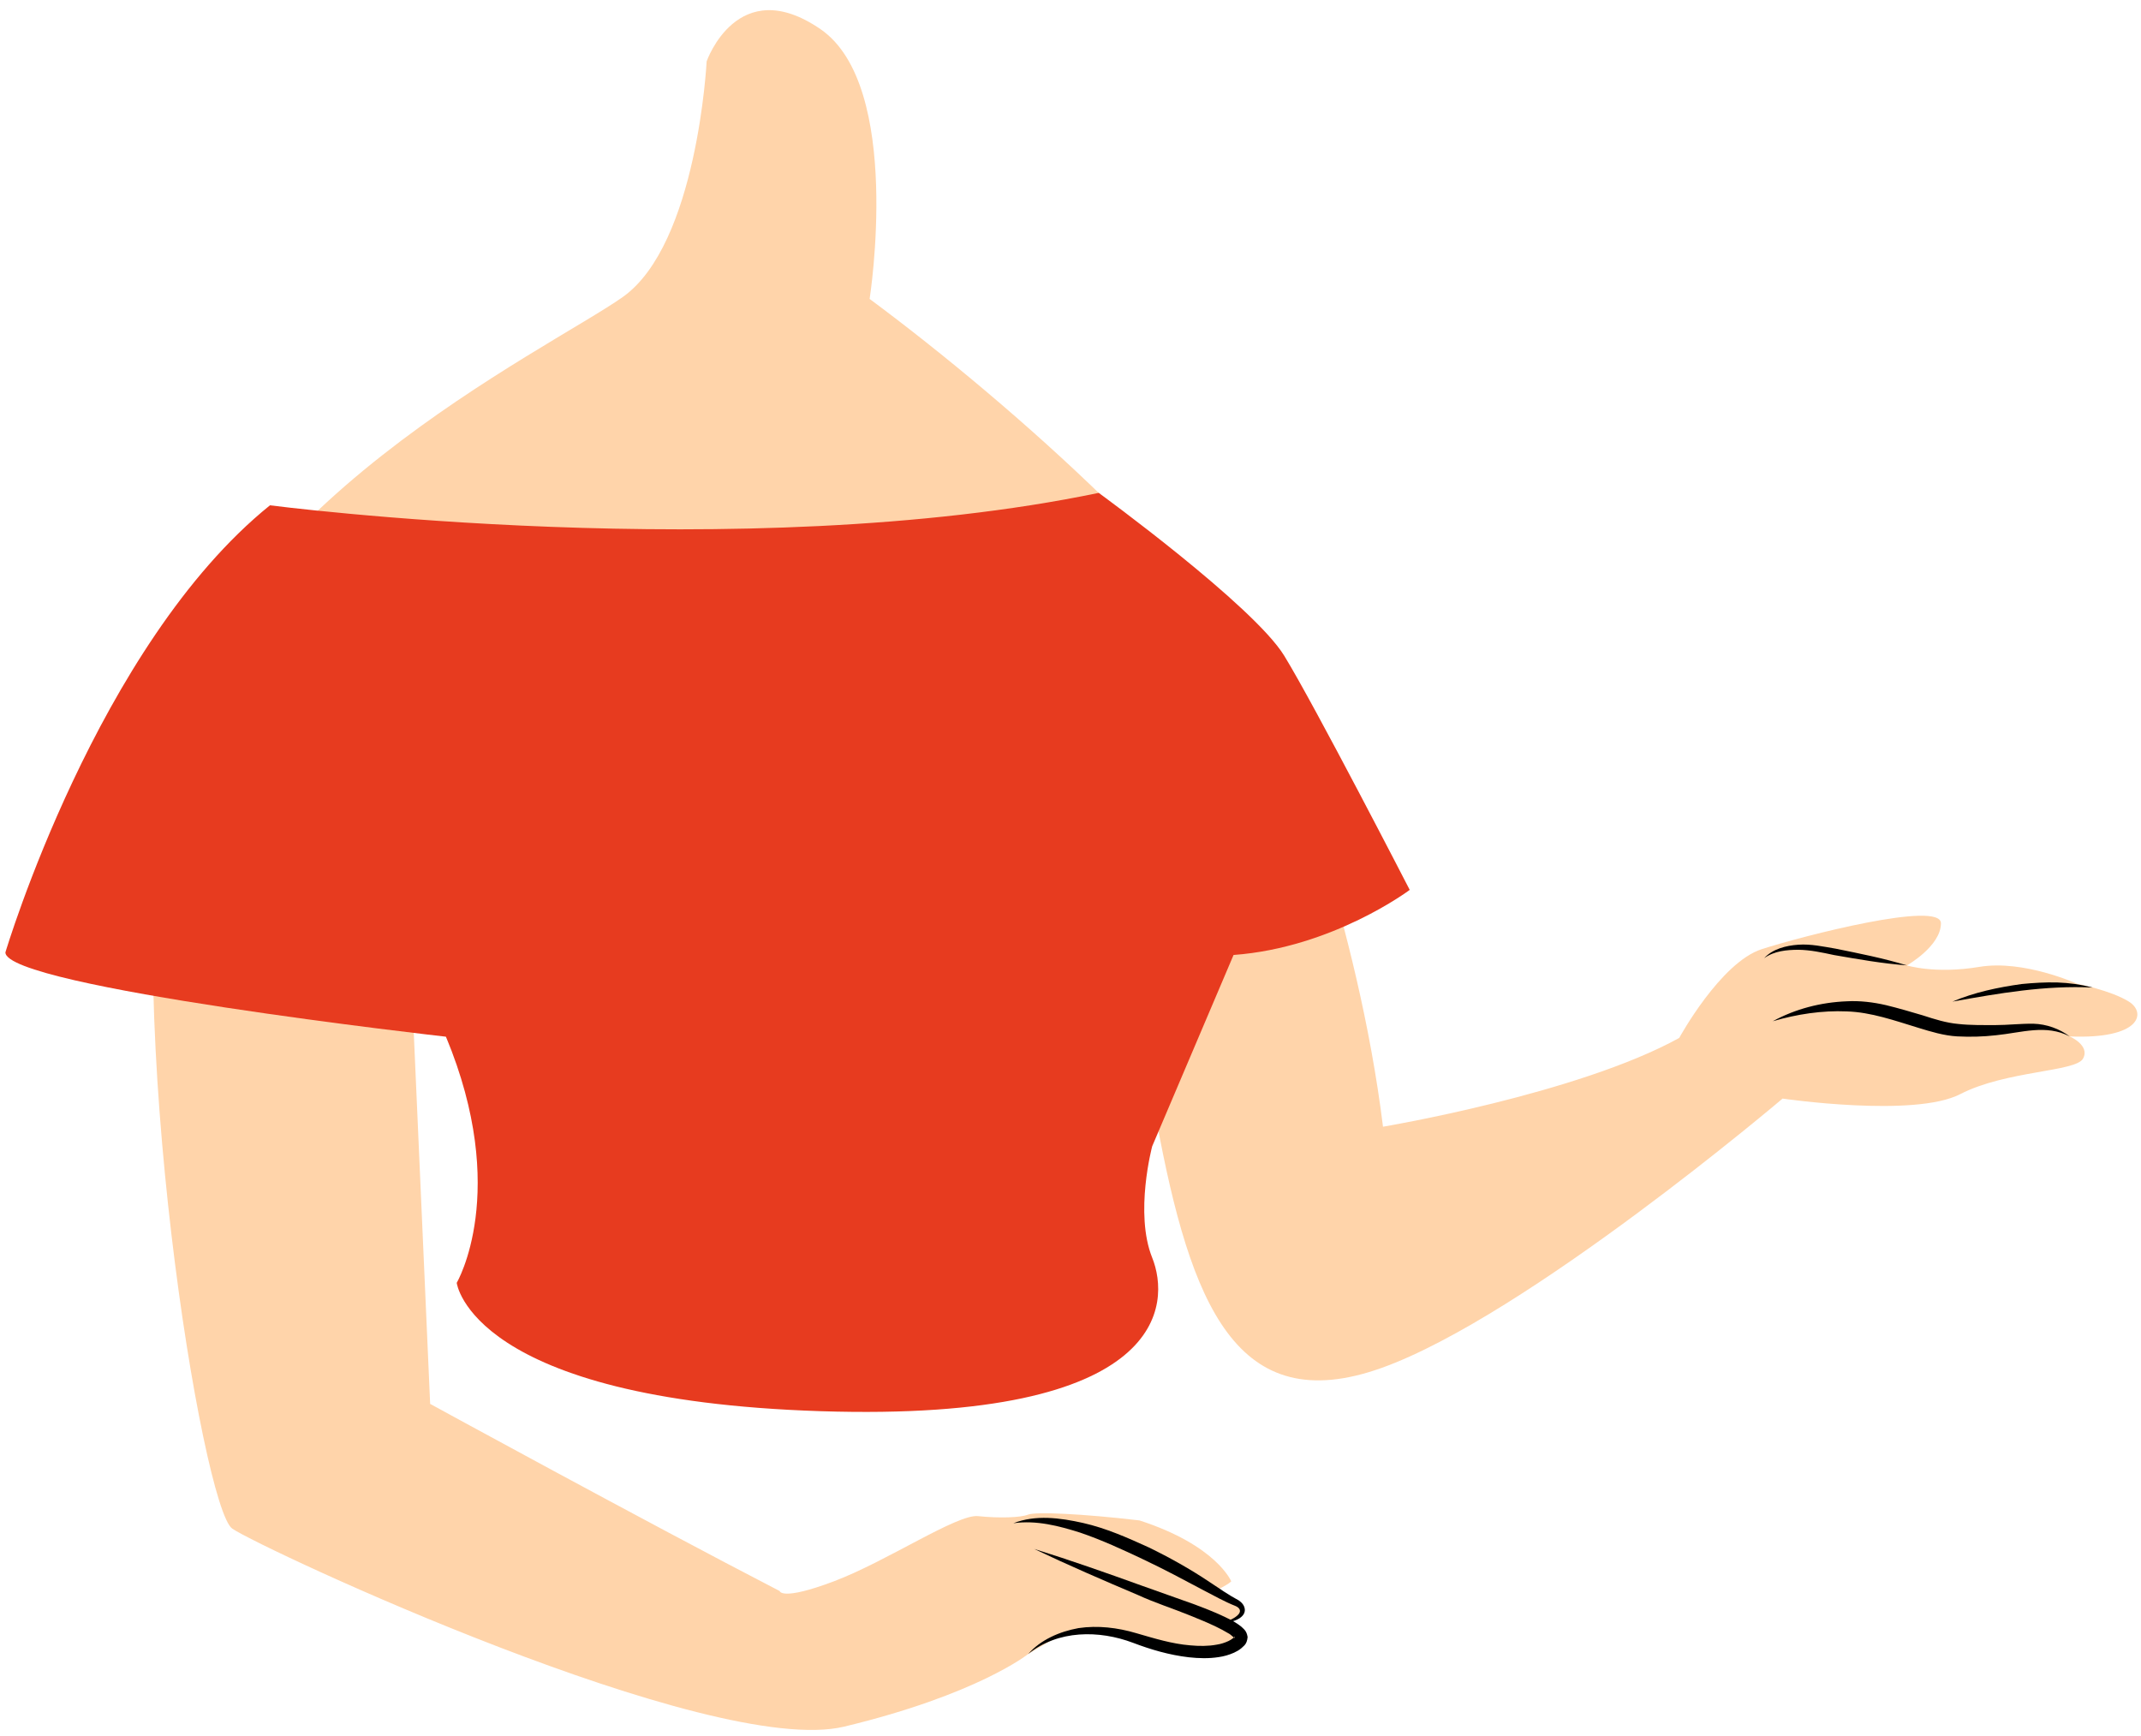 <svg width="81.16px" height="65.805px" viewBox="23.795 0.615 81.16 65.805" fill="none" xmlns="http://www.w3.org/2000/svg"><g id="Female Character/Upper Body/Blouse 4"><g id="Group 19"><path id="509:24215" fill-rule="evenodd" clip-rule="evenodd" d="M72.37 28.397C72.37 28.397 75.266 35.582 76.221 43.324C76.221 43.324 83.587 42.09 87.45 39.959C87.45 39.959 89.012 37.097 90.583 36.592C92.154 36.087 97.371 34.744 97.371 35.612C97.371 36.48 96.081 37.21 96.081 37.21C96.081 37.21 97.147 37.545 98.83 37.265C100.513 36.985 102.533 37.907 102.533 37.907C102.533 37.907 103.823 38.159 104.496 38.582C105.169 39.004 104.945 40.014 102.252 39.902C102.252 39.902 103.037 40.239 102.757 40.744C102.476 41.249 99.84 41.192 98.1 42.09C96.361 42.988 91.368 42.258 91.368 42.258C91.368 42.258 81.662 50.505 76.164 52.469C70.666 54.432 68.927 50.056 67.637 43.1C66.347 36.143 65.153 25.587 72.37 28.397" fill="#FFD4AA"/><path id="Fill 3" fill-rule="evenodd" clip-rule="evenodd" d="M90.669 36.936C90.993 36.584 91.497 36.458 91.965 36.425C92.441 36.39 92.919 36.498 93.371 36.573C94.277 36.757 95.184 36.935 96.081 37.208C95.154 37.14 94.236 36.975 93.319 36.817C92.861 36.719 92.425 36.624 91.97 36.617C91.526 36.619 91.049 36.661 90.669 36.936" fill="black"/><path id="Fill 5" fill-rule="evenodd" clip-rule="evenodd" d="M97.807 38.582C98.64 38.228 99.532 38.041 100.427 37.916C100.878 37.872 101.331 37.844 101.784 37.856C102.238 37.872 102.689 37.936 103.126 38.049C101.327 37.96 99.579 38.264 97.807 38.582" fill="black"/><path id="Fill 7" fill-rule="evenodd" clip-rule="evenodd" d="M90.997 39.326C91.846 38.861 92.814 38.609 93.802 38.57C94.296 38.543 94.798 38.603 95.285 38.715C95.754 38.829 96.221 38.966 96.682 39.103C97.143 39.253 97.574 39.388 98.028 39.429C98.483 39.48 98.964 39.471 99.434 39.472C99.906 39.472 100.379 39.414 100.877 39.42C101.378 39.434 101.869 39.613 102.253 39.902C101.355 39.432 100.431 39.76 99.458 39.857C98.97 39.912 98.488 39.926 97.987 39.9C97.48 39.871 96.986 39.719 96.534 39.581C95.612 39.3 94.726 38.982 93.8 38.953C92.87 38.913 91.919 39.055 90.997 39.326" fill="black"/><g id="Group 11"><path id="509:24220" fill-rule="evenodd" clip-rule="evenodd" d="M66.991 58.248C64.793 57.989 63.038 57.916 62.766 58.028C62.495 58.142 61.658 58.169 60.869 58.085C60.08 58 57.404 59.804 55.403 60.557C53.403 61.311 53.35 60.924 53.35 60.924C48.211 58.266 40.101 53.831 40.101 53.831L39.371 37.298L43.228 44.888L43.63 50.148C48.507 54.873 65.121 51.769 65.121 51.769L66.445 44.804C66.445 44.804 74.223 32.217 72.115 27.578C70.007 22.939 62.206 15.982 56.76 11.946C56.76 11.946 58.036 3.869 54.895 1.718C51.754 -0.435 50.582 2.942 50.582 2.942C50.582 2.942 50.234 9.87 47.402 11.874C44.57 13.879 31.694 19.968 30.057 29.581C28.42 39.193 31.47 57.79 32.601 58.56C33.732 59.329 50.746 67.279 55.797 66.064C60.848 64.85 62.766 63.315 62.766 63.315L63.483 62.891C64.355 62.374 65.415 62.277 66.366 62.633C66.961 62.854 67.445 62.89 67.582 62.941C67.834 63.036 69.776 63.65 70.88 62.927C71.158 62.745 70.825 62.148 70.303 62.125C70.038 62.113 70.742 62.044 70.86 61.724C70.945 61.49 70.386 61.249 69.995 61.023C69.755 60.884 70.252 60.771 70.468 60.557C70.468 60.557 69.913 59.195 66.991 58.248" fill="#FFD4AA"/></g><path id="Fill 12" fill-rule="evenodd" clip-rule="evenodd" d="M62.998 59.329C64.372 59.756 65.719 60.231 67.061 60.715L69.089 61.436C69.427 61.563 69.763 61.694 70.098 61.847C70.265 61.925 70.432 62.003 70.599 62.102C70.683 62.153 70.767 62.206 70.852 62.277C70.93 62.36 71.05 62.416 71.089 62.669C71.061 62.96 70.938 62.999 70.856 63.088C70.765 63.165 70.67 63.217 70.575 63.261C70.384 63.346 70.19 63.401 69.998 63.428C69.613 63.489 69.234 63.476 68.864 63.436C68.126 63.351 67.414 63.142 66.746 62.887C65.468 62.404 63.903 62.391 62.767 63.315C63.246 62.77 63.956 62.462 64.677 62.33C65.409 62.221 66.161 62.312 66.866 62.521C67.553 62.72 68.221 62.927 68.911 62.983C69.252 63.015 69.595 63.017 69.916 62.957C70.079 62.933 70.23 62.882 70.365 62.819C70.431 62.787 70.493 62.749 70.538 62.71C70.588 62.688 70.609 62.587 70.59 62.694C70.632 62.769 70.474 62.577 70.346 62.519C70.207 62.433 70.051 62.354 69.896 62.278C69.582 62.127 69.254 61.991 68.925 61.859C68.268 61.59 67.587 61.377 66.931 61.075C65.608 60.514 64.29 59.945 62.998 59.329" fill="black"/><path id="Fill 14" fill-rule="evenodd" clip-rule="evenodd" d="M62.209 58.355C63.047 58.024 63.99 58.151 64.85 58.344C65.728 58.543 66.54 58.905 67.343 59.271C68.138 59.658 68.912 60.09 69.642 60.58C70.017 60.826 70.35 61.065 70.754 61.28C70.853 61.35 70.968 61.456 70.983 61.62C70.996 61.788 70.874 61.895 70.781 61.958C70.576 62.087 70.347 62.115 70.129 62.125C70.338 62.064 70.55 61.985 70.7 61.852C70.868 61.705 70.808 61.566 70.626 61.49C70.234 61.337 69.826 61.107 69.447 60.911C68.674 60.501 67.912 60.091 67.127 59.722C66.344 59.351 65.555 58.987 64.746 58.712C63.934 58.455 63.08 58.231 62.209 58.355" fill="black"/><g id="Group 18"><path id="Fill 16" fill-rule="evenodd" clip-rule="evenodd" d="M34.029 19.769C34.029 19.769 51.965 22.103 65.445 19.298C65.445 19.298 71.314 23.572 72.478 25.473C73.644 27.374 77.234 34.347 77.234 34.347C77.234 34.347 74.326 36.536 70.556 36.814L67.472 44.065C67.472 44.065 66.793 46.601 67.472 48.29C68.15 49.981 68.156 54.535 54.895 54.107C41.636 53.678 41.108 49.242 41.108 49.242C41.108 49.242 43.145 45.794 40.7 39.912C40.7 39.912 24 38.031 24 36.716C24 36.716 27.48 25.051 34.029 19.769" fill="#E73B1F"/></g></g></g></svg>